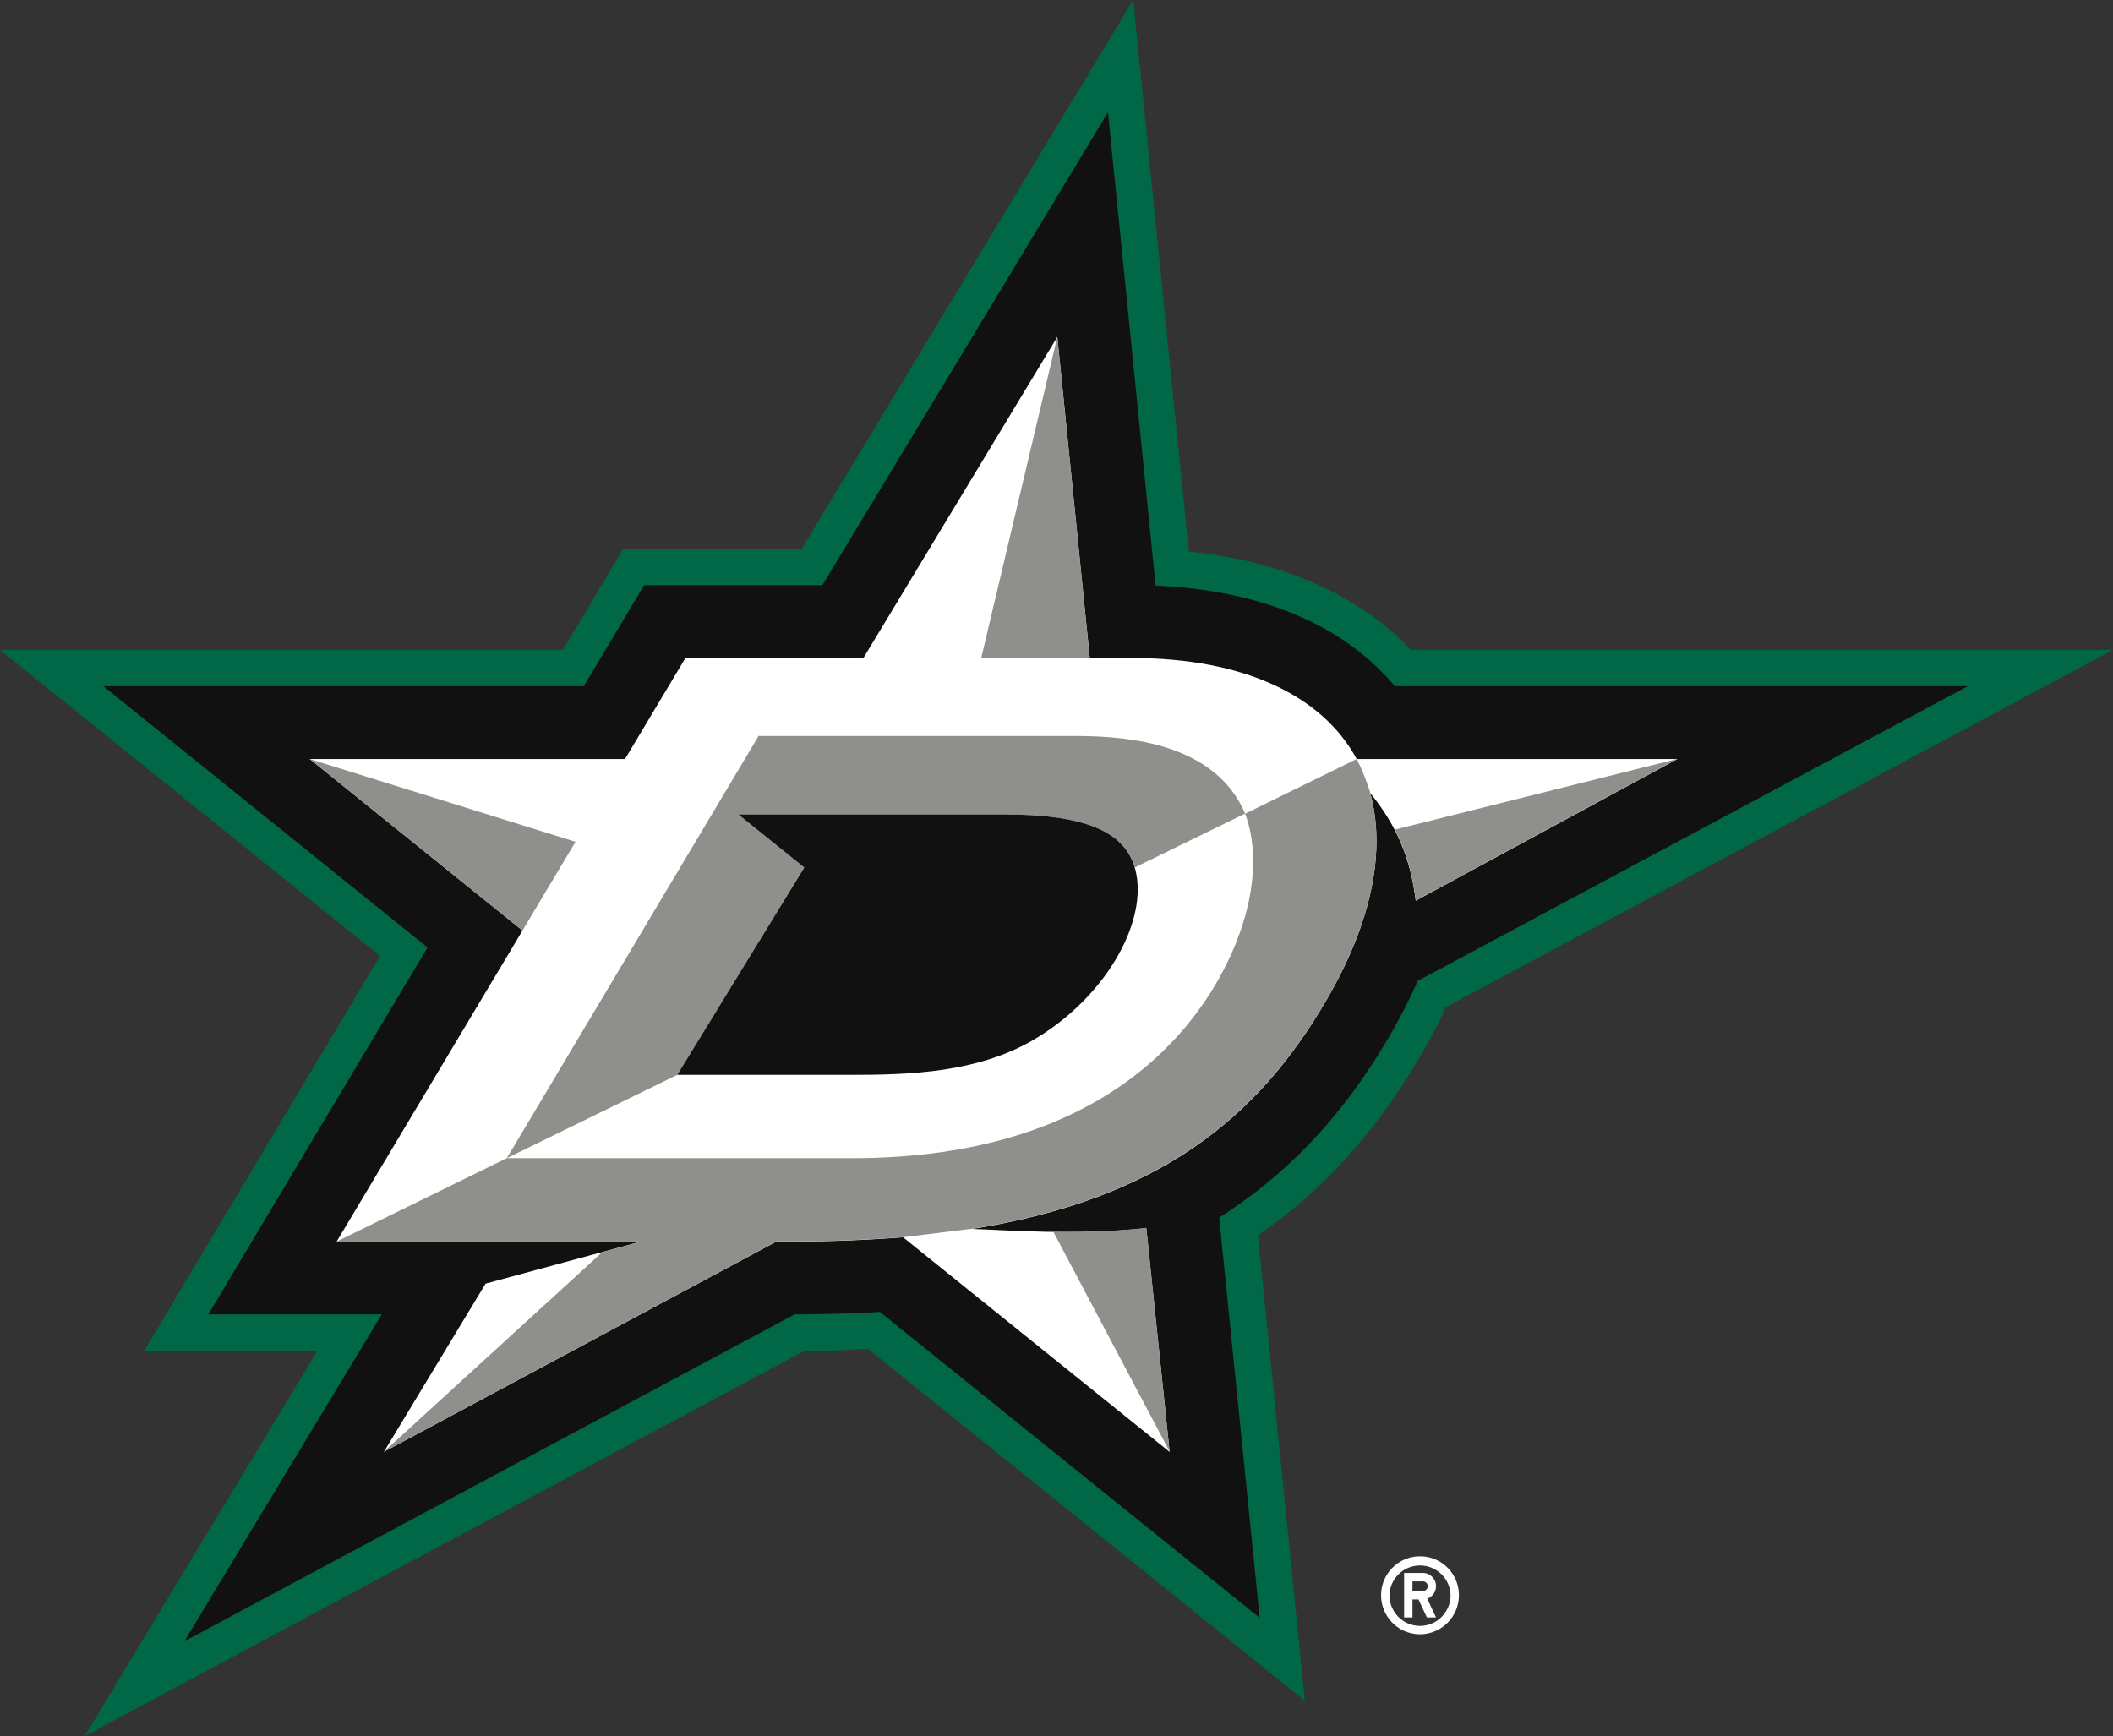 <svg xmlns="http://www.w3.org/2000/svg" viewBox="0 0 222.351 182.695"><rect x="0" y="0" width="222.351" height="182.695" fill="#333333" stroke="none"/><title>Dallas Stars light logo</title><g fill="#FFF"><path d="M153.52 167.874c0-2.272-1.826-4.1-4.087-4.1-2.272 0-4.1 1.84-4.1 4.1s1.828 4.1 4.1 4.1a4.103 4.103 0 0 0 4.088-4.1zm-7.307 0a3.216 3.216 0 0 1 6.43 0c0 1.77-1.44 3.22-3.21 3.22-1.78 0-3.22-1.45-3.22-3.22z"/><path d="M151.112 170.203l-.925-1.975a1.4 1.4 0 0 0 .925-1.313c0-.765-.628-1.393-1.382-1.393h-1.975v4.682h.88v-1.895h.627l.89 1.894h.96zm-1.382-2.774h-1.096v-1.017h1.096c.285 0 .514.228.514.514a.519.519 0 0 1-.514.502z"/></g><path d="M33.388 142.16H15.164l24.824-41.563L0 68.385h59.24l6.348-10.642H84.37L119.244 0l5.858 58.04c9.82.993 17.837 4.533 23.386 10.345h73.866l-70.19 37.59a60.292 60.292 0 0 1-2.637 5.036c-4.636 8.005-10.277 14.228-17.15 19l4.933 48.963-45.96-37.02c-2.19.115-4.452.195-6.724.218l-75.72 40.524 24.482-40.535z" fill="#006847"/><path d="M40.17 138.312H21.923l23.065-38.606L10.87 72.21h50.56l6.35-10.63h18.76l30.053-49.762 5.013 49.807c11.087.48 19.742 4.11 25.178 10.585h60.29l-57.88 31.012a59.266 59.266 0 0 1-3.027 5.88c-4.75 8.188-10.63 14.434-17.87 19.024l4.26 42.123-39.965-32.19c-2.9.17-5.903.25-8.963.25L19.4 172.716l20.77-34.403z" fill="#111"/><path d="M176.518 79.872h-33.753c-3.597-6.646-11.83-10.63-23.648-10.63h-4.442l-3.414-33.788L90.858 69.24H72.13l-6.36 10.632H32.588L54.98 97.925 35.432 130.64h32.063l-16.397 4.44-10.7 17.7 41.312-22.13h1.713c4.168 0 8.016-.17 11.613-.445l28.044 22.586-2.455-23.544c-7.582.8-14.924.17-18.315.08 19.73-3.15 30.1-11.76 37.258-24.06 4.887-8.357 6.246-15.86 4.624-21.808 2.798 3.426 4.248 6.93 4.784 11.327l27.542-14.913z" fill="#FFF"/><path d="M120.624 129.21l2.455 23.546-12.23-23.122c3.003.022 6.372-.035 9.774-.423m-9.363-93.767l-8.003 33.787h11.418l-3.414-33.787zm-50.697 53.14l-27.975-8.71 22.392 18.05 5.583-9.34zm17.117-2.888h27.77c8.004 0 12.777 1.484 13.976 5.584l11.6-5.665c-3.15-7.353-12.182-8.164-17.835-8.164H79.907l-.07-.022-26.512 44.452 17.938-8.77 13.37-21.83-6.952-5.585zm65.085-5.823l-11.738 5.755c.765 1.998 1.838 6.77-1.073 13.873-3.334 8.084-13.245 22.38-40.32 22.38h-36.31l-17.893 8.77h32.064l-4.122 1.118-22.974 21 41.312-22.13h1.713c4.168 0 8.016-.183 11.613-.445l7.274-.89c19.73-3.152 30.1-11.762 37.258-24.06 4.887-8.358 6.246-15.86 4.624-21.81.01.002-.57-1.894-1.427-3.56m4.008 7.432c1.188 2.272 1.895 4.693 2.204 7.456l27.53-14.9-29.734 7.445z" fill="#8F8F8C"/><path d="M105.438 85.695H77.68l6.954 5.595-13.37 21.82h18.394c6.132 0 13.21-.24 19.103-3.687 7.423-4.362 11.842-12.058 10.814-17.447-.868-4.636-5.675-6.28-14.136-6.28z" fill="#111"/></svg>